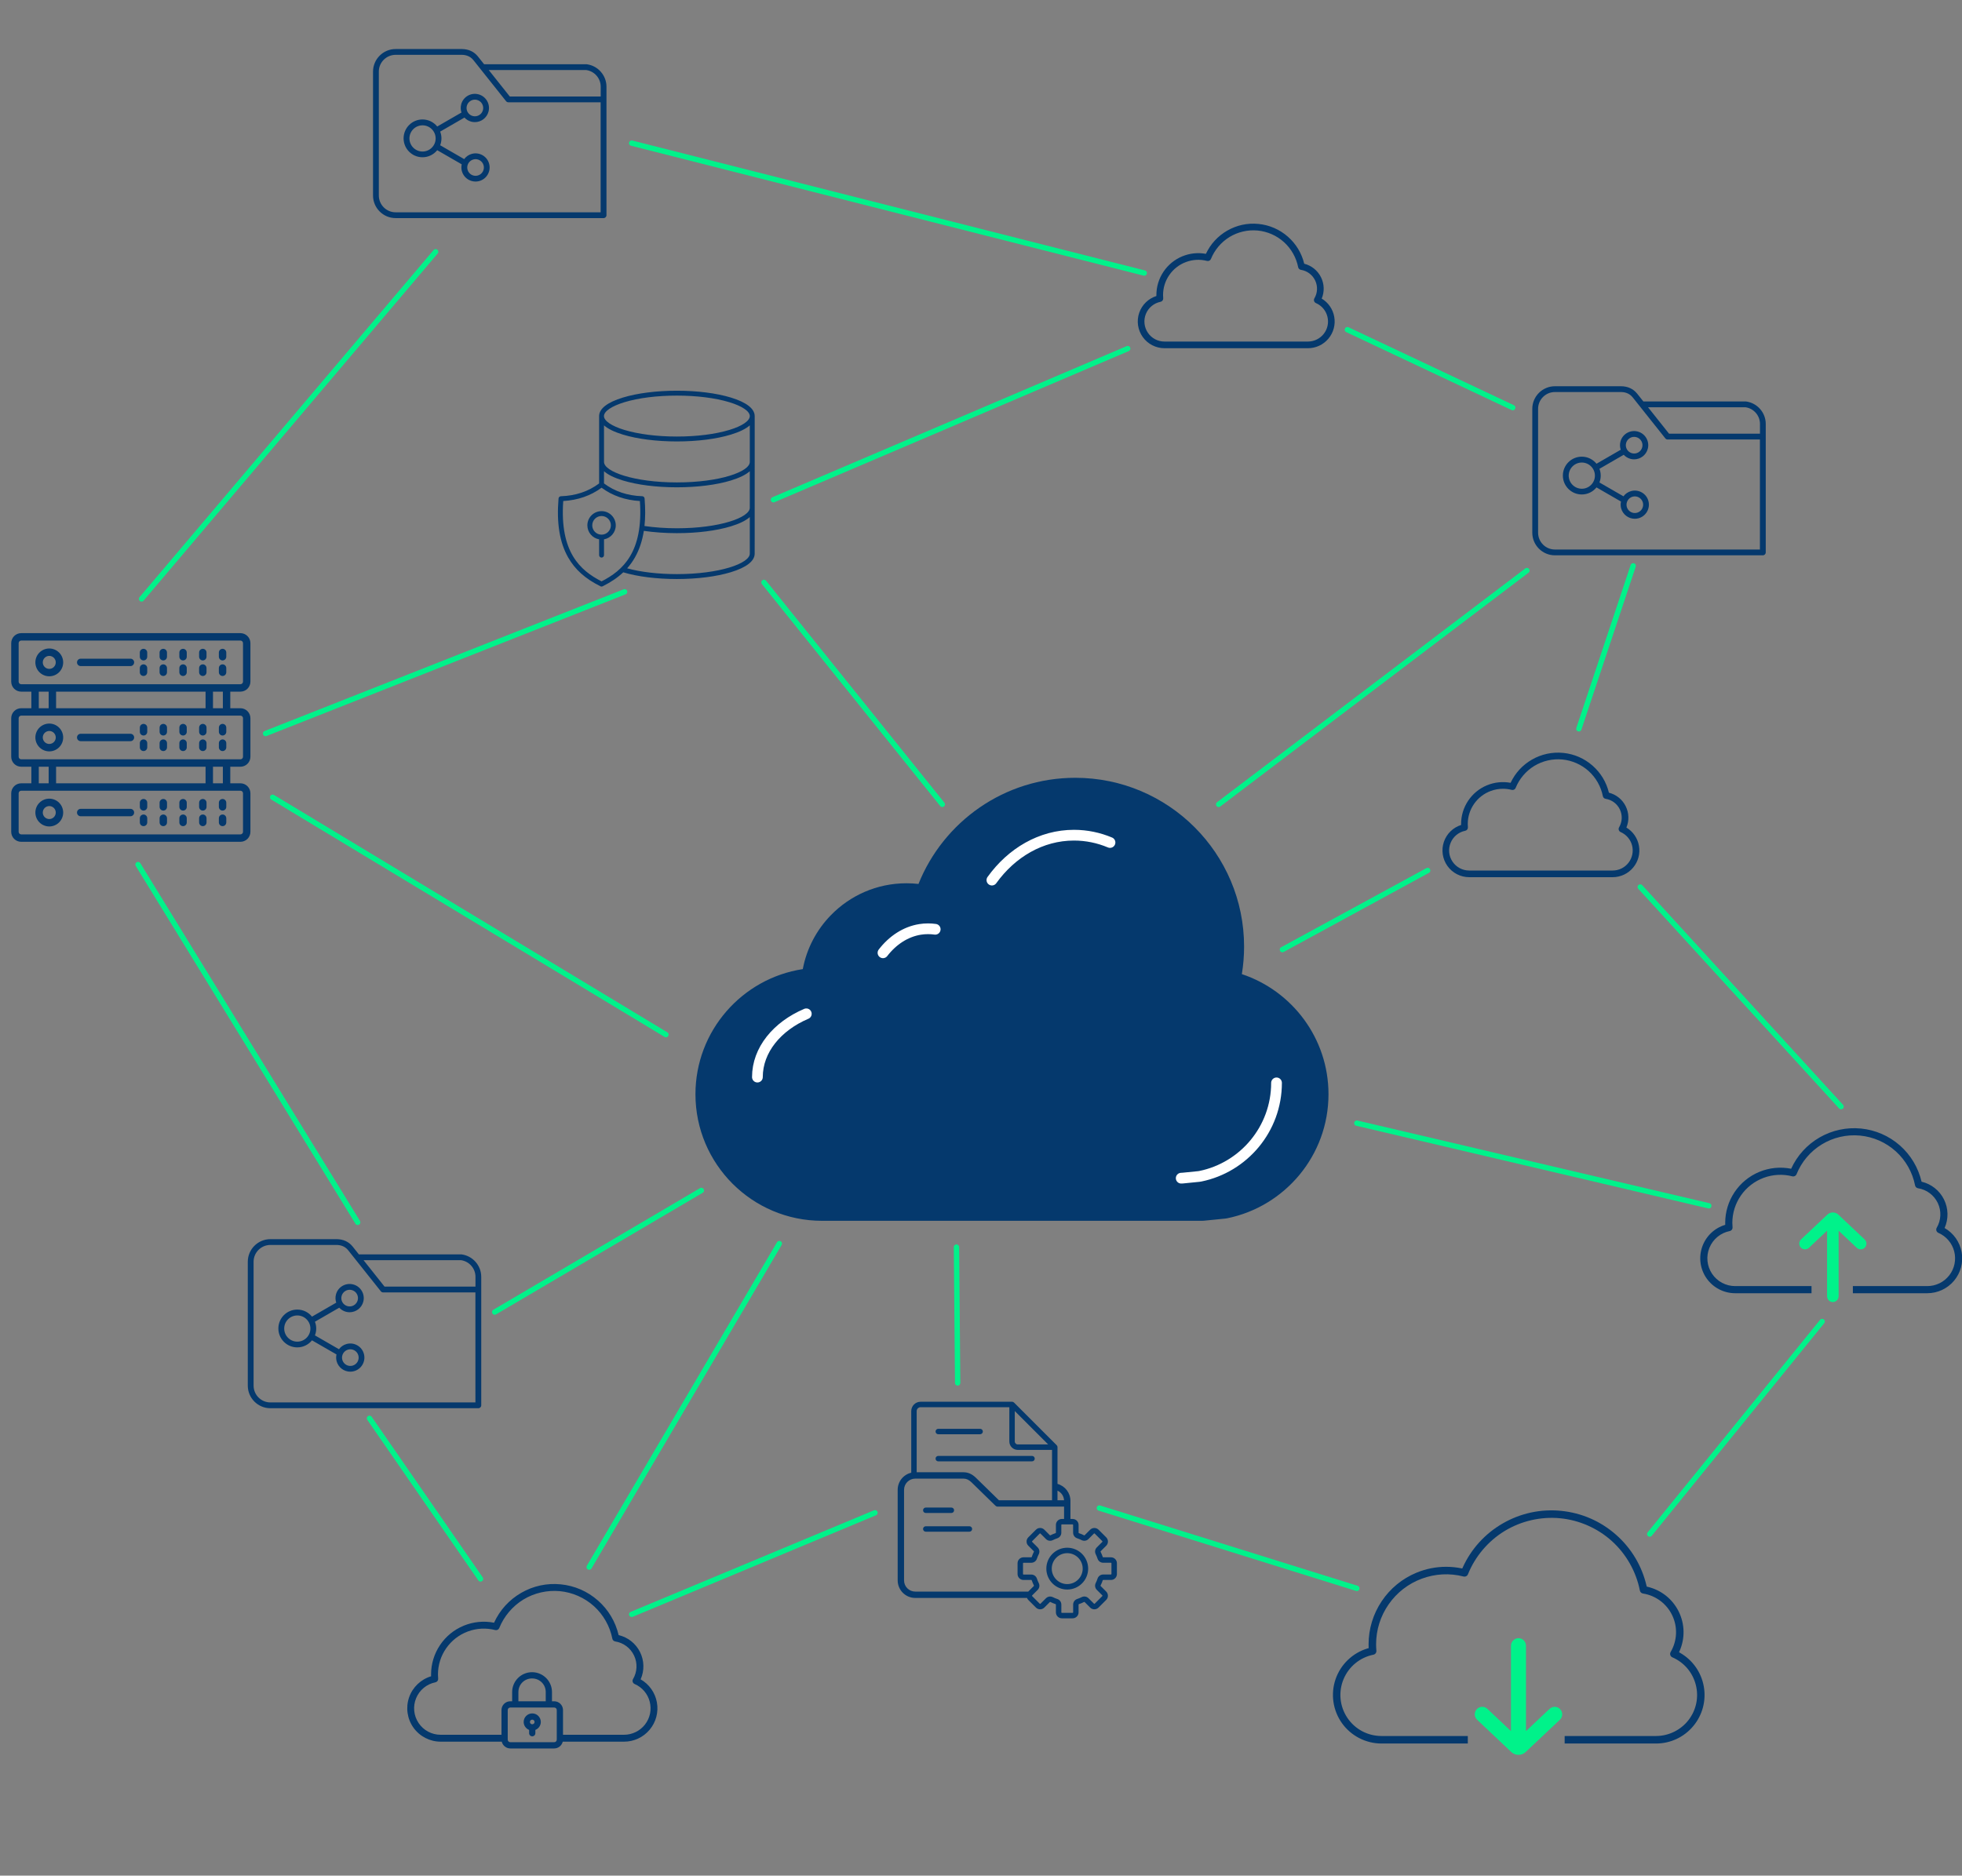 <?xml version="1.0" encoding="UTF-8"?>
<svg width="365.5px" height="349.5px" viewBox="0 0 365.5 349.5" version="1.1" xmlns="http://www.w3.org/2000/svg" xmlns:xlink="http://www.w3.org/1999/xlink">
    <rect x="0" y="0" width="365.5" height="349.5" fill="#808080" stroke="none"/>
    <title>cloud-problem</title>
    <g id="Page-1" stroke="none" stroke-width="1" fill="none" fill-rule="evenodd">
        <g id="Extra-Large-Copy" transform="translate(-613.279, -174.905)">
            <g id="Group-74" transform="translate(130.229, 174.938)">
                <path d="M726.707,63.61 L699.979,63.61 C698.73,63.61 697.569,62.99 696.873,61.95 C696.177,60.91 696.047,59.598 696.525,58.442 C697.003,57.286 698.021,56.449 699.248,56.203 C699.399,56.173 699.532,56.088 699.623,55.964 C699.714,55.842 699.757,55.691 699.743,55.539 C699.725,55.333 699.716,55.13 699.716,54.936 C699.717,53.591 700.123,52.297 700.891,51.194 C701.659,50.09 702.731,49.259 703.991,48.792 C705.249,48.324 706.605,48.252 707.907,48.586 C708.054,48.621 708.208,48.607 708.341,48.538 C708.476,48.471 708.581,48.357 708.638,48.216 C709.318,46.526 710.55,45.074 712.106,44.125 C713.663,43.176 715.522,42.753 717.333,42.922 C719.148,43.093 720.891,43.861 722.242,45.085 C723.593,46.307 724.531,47.964 724.882,49.753 C724.907,49.879 724.968,49.992 725.061,50.082 C725.153,50.17 725.272,50.229 725.396,50.248 C726.558,50.431 727.553,51.175 728.056,52.24 C728.559,53.303 728.504,54.544 727.908,55.558 C727.818,55.712 727.798,55.895 727.852,56.065 C727.907,56.233 728.032,56.371 728.193,56.441 C729.261,56.905 730.039,57.818 730.328,58.946 C730.617,60.074 730.372,61.248 729.658,62.167 C728.954,63.071 727.852,63.61 726.707,63.61 Z M729.27,55.605 C729.805,54.32 729.758,52.876 729.137,51.626 C728.511,50.365 727.375,49.452 726.013,49.108 C725.539,47.144 724.487,45.402 722.966,44.068 C721.428,42.717 719.536,41.896 717.497,41.693 C715.461,41.487 713.443,41.923 711.667,42.945 C709.92,43.952 708.549,45.446 707.698,47.268 C706.213,46.996 704.689,47.153 703.289,47.733 C701.86,48.326 700.65,49.319 699.79,50.605 C698.93,51.891 698.474,53.389 698.473,54.936 C698.473,54.998 698.473,55.059 698.475,55.122 C696.979,55.598 695.787,56.76 695.275,58.248 C694.752,59.766 694.997,61.454 695.929,62.762 C696.861,64.07 698.377,64.851 699.983,64.852 L726.704,64.852 C728.182,64.852 729.574,64.203 730.522,63.069 C731.472,61.935 731.867,60.45 731.605,58.993 C731.35,57.574 730.502,56.345 729.27,55.605 L729.27,55.605 Z" id="Fill-3" fill="#05396D"></path>
                <path d="M756.478,153.501 C756.479,152.157 756.886,150.863 757.653,149.76 C758.421,148.656 759.493,147.825 760.753,147.356 C761.492,147.082 762.263,146.944 763.036,146.944 C763.583,146.944 764.131,147.013 764.67,147.151 C764.816,147.189 764.97,147.171 765.104,147.104 C765.239,147.035 765.344,146.921 765.4,146.781 C766.081,145.091 767.312,143.638 768.869,142.689 C770.425,141.741 772.277,141.316 774.096,141.486 C775.91,141.659 777.653,142.427 779.004,143.649 C780.355,144.872 781.293,146.529 781.645,148.317 C781.669,148.444 781.731,148.559 781.823,148.647 C781.915,148.735 782.031,148.793 782.158,148.813 C783.321,148.996 784.315,149.74 784.819,150.805 C785.322,151.868 785.266,153.109 784.67,154.124 C784.581,154.276 784.56,154.461 784.615,154.63 C784.669,154.798 784.793,154.935 784.956,155.007 C786.008,155.463 786.806,156.398 787.091,157.511 C787.375,158.622 787.124,159.827 786.42,160.731 C785.706,161.649 784.63,162.176 783.466,162.176 L756.745,162.176 C755.493,162.176 754.331,161.555 753.635,160.515 C752.939,159.475 752.81,158.164 753.288,157.008 C753.765,155.851 754.783,155.014 756.01,154.768 C756.161,154.737 756.293,154.653 756.386,154.53 C756.477,154.406 756.52,154.255 756.506,154.104 C756.487,153.898 756.478,153.695 756.478,153.501 M788.368,157.559 C788.113,156.141 787.265,154.911 786.032,154.17 C786.568,152.885 786.521,151.441 785.899,150.19 C785.273,148.93 784.137,148.016 782.775,147.674 C782.301,145.71 781.249,143.969 779.728,142.634 C778.189,141.282 776.298,140.461 774.259,140.258 C772.223,140.059 770.205,140.489 768.429,141.511 C766.683,142.517 765.312,144.01 764.46,145.833 C762.975,145.561 761.451,145.718 760.052,146.298 C758.622,146.891 757.412,147.884 756.552,149.17 C755.692,150.457 755.237,151.955 755.236,153.501 C755.236,153.563 755.236,153.625 755.237,153.688 C753.741,154.163 752.549,155.325 752.037,156.814 C751.515,158.332 751.759,160.019 752.691,161.327 C753.624,162.635 755.139,163.416 756.745,163.418 L783.466,163.418 C784.944,163.418 786.335,162.768 787.284,161.634 C788.234,160.5 788.629,159.015 788.368,157.559" id="Fill-4" fill="#05396D"></path>
                <path d="M684.745,292.257 C684.745,290.667 683.452,289.375 681.863,289.375 C680.273,289.375 678.98,290.667 678.98,292.257 C678.98,293.847 680.273,295.139 681.863,295.139 C683.452,295.138 684.745,293.845 684.745,292.257 L684.745,292.257 Z M685.762,292.257 C685.762,294.406 684.015,296.153 681.866,296.153 C679.717,296.153 677.971,294.406 677.971,292.257 C677.971,290.108 679.717,288.362 681.866,288.362 C684.01,288.362 685.762,290.108 685.762,292.257 L685.762,292.257 Z M690.102,291.252 C690.102,291.205 690.063,291.16 690.01,291.16 L688.56,291.16 C688.08,291.16 687.662,290.855 687.513,290.401 C687.421,290.118 687.303,289.842 687.172,289.576 C686.954,289.148 687.037,288.633 687.377,288.297 L688.404,287.27 C688.426,287.248 688.429,287.222 688.429,287.205 C688.429,287.188 688.424,287.161 688.404,287.14 L686.979,285.716 C686.957,285.694 686.932,285.691 686.915,285.691 C686.898,285.691 686.87,285.696 686.85,285.716 L685.823,286.743 C685.482,287.084 684.972,287.162 684.544,286.948 C684.278,286.813 684.003,286.699 683.718,286.606 C683.265,286.458 682.959,286.035 682.959,285.559 L682.959,284.109 C682.959,284.062 682.92,284.017 682.867,284.017 L680.855,284.017 C680.807,284.017 680.763,284.057 680.763,284.109 L680.763,285.559 C680.763,286.04 680.457,286.458 680.004,286.606 C679.724,286.699 679.444,286.816 679.178,286.948 C678.75,287.166 678.235,287.082 677.899,286.743 L676.872,285.716 C676.85,285.694 676.824,285.691 676.807,285.691 C676.79,285.691 676.763,285.696 676.743,285.716 L675.327,287.144 C675.305,287.166 675.301,287.191 675.301,287.208 C675.301,287.226 675.306,287.253 675.327,287.273 L676.354,288.3 C676.695,288.641 676.773,289.151 676.558,289.579 C676.424,289.845 676.309,290.12 676.217,290.405 C676.069,290.858 675.646,291.164 675.17,291.164 L673.72,291.164 C673.673,291.164 673.628,291.203 673.628,291.256 L673.628,293.268 C673.628,293.316 673.667,293.361 673.72,293.361 L675.17,293.361 C675.651,293.361 676.069,293.666 676.217,294.119 C676.309,294.403 676.427,294.679 676.558,294.945 C676.777,295.373 676.693,295.888 676.354,296.224 L675.327,297.251 C675.293,297.285 675.293,297.343 675.327,297.377 L676.751,298.801 C676.785,298.835 676.843,298.835 676.877,298.801 L677.904,297.775 C678.117,297.561 678.397,297.452 678.685,297.452 C678.856,297.452 679.026,297.491 679.183,297.57 C679.449,297.705 679.724,297.819 680.009,297.911 C680.463,298.059 680.768,298.482 680.768,298.958 L680.768,300.408 C680.768,300.456 680.807,300.5 680.86,300.5 L682.872,300.5 C682.92,300.5 682.965,300.461 682.965,300.408 L682.965,298.958 C682.965,298.477 683.27,298.059 683.724,297.911 C684.007,297.819 684.283,297.701 684.549,297.57 C684.977,297.352 685.492,297.435 685.828,297.775 L686.853,298.793 C686.887,298.827 686.945,298.827 686.979,298.793 L688.404,297.369 C688.438,297.335 688.438,297.276 688.404,297.242 L687.377,296.216 C687.036,295.874 686.957,295.365 687.172,294.936 C687.307,294.67 687.421,294.396 687.513,294.111 C687.662,293.657 688.085,293.352 688.561,293.352 L690.01,293.352 C690.058,293.352 690.102,293.313 690.102,293.26 L690.102,291.252 Z M653.553,296.535 L674.603,296.535 L675.638,295.5 C675.669,295.469 675.673,295.435 675.655,295.396 C675.499,295.085 675.362,294.758 675.253,294.43 C675.239,294.391 675.209,294.369 675.166,294.369 L673.716,294.369 C673.106,294.369 672.611,293.871 672.611,293.264 L672.611,291.251 C672.611,290.64 673.109,290.146 673.716,290.146 L675.166,290.146 C675.21,290.146 675.241,290.124 675.253,290.084 C675.362,289.752 675.497,289.43 675.655,289.119 C675.678,289.08 675.669,289.044 675.638,289.015 L674.612,287.988 C674.402,287.779 674.289,287.504 674.289,287.207 C674.289,286.91 674.404,286.636 674.612,286.426 L676.036,285.002 C676.246,284.792 676.52,284.679 676.817,284.679 C677.114,284.679 677.388,284.794 677.598,285.002 L678.625,286.029 C678.656,286.059 678.69,286.063 678.729,286.046 C679.039,285.889 679.367,285.752 679.694,285.643 C679.734,285.629 679.756,285.599 679.756,285.556 L679.756,284.106 C679.756,283.496 680.254,283.001 680.861,283.001 L681.275,283.001 L681.275,280.7 L668.905,280.704 C668.751,280.704 668.603,280.642 668.49,280.533 L664.041,276.184 C663.551,275.708 663.076,275.485 662.552,275.485 L653.557,275.485 C652.404,275.485 651.466,276.423 651.466,277.576 L651.466,294.447 C651.462,295.597 652.4,296.535 653.553,296.535 Z M653.819,262.903 L653.819,274.3 L662.546,274.3 C663.394,274.3 664.15,274.641 664.864,275.338 L669.144,279.52 L679.033,279.52 L679.033,270.133 L672.651,270.133 C671.786,270.133 671.078,269.43 671.078,268.56 L671.08,262.178 L654.549,262.178 C654.147,262.178 653.819,262.501 653.819,262.903 Z M672.093,268.56 C672.093,268.865 672.342,269.114 672.647,269.114 L678.314,269.114 L672.092,262.894 L672.093,268.56 Z M680.048,277.726 L680.048,279.52 L681.271,279.52 C681.231,278.73 680.742,278.045 680.048,277.726 L680.048,277.726 Z M691.12,291.252 L691.12,293.265 C691.12,293.876 690.622,294.37 690.015,294.37 L688.565,294.37 C688.521,294.37 688.49,294.392 688.478,294.432 C688.369,294.764 688.234,295.087 688.076,295.397 C688.059,295.436 688.062,295.472 688.093,295.501 L689.12,296.528 C689.329,296.738 689.442,297.012 689.442,297.309 C689.442,297.606 689.328,297.88 689.12,298.09 L687.695,299.514 C687.264,299.946 686.565,299.946 686.133,299.514 L685.108,298.488 C685.077,298.457 685.043,298.453 685.004,298.471 C684.693,298.627 684.366,298.764 684.039,298.873 C683.999,298.887 683.977,298.917 683.977,298.96 L683.977,300.41 C683.977,301.02 683.479,301.515 682.872,301.515 L680.859,301.515 C680.249,301.515 679.754,301.017 679.754,300.41 L679.754,298.96 C679.754,298.916 679.732,298.885 679.693,298.873 C679.36,298.764 679.038,298.629 678.727,298.471 C678.688,298.453 678.652,298.457 678.623,298.488 L677.597,299.514 C677.165,299.946 676.466,299.946 676.034,299.514 L674.61,298.09 C674.501,297.981 674.422,297.858 674.366,297.718 L653.553,297.718 C651.745,297.718 650.278,296.252 650.278,294.444 L650.278,277.572 C650.278,276.022 651.356,274.725 652.806,274.384 L652.806,262.902 C652.806,261.942 653.587,261.161 654.547,261.161 L671.589,261.161 C671.721,261.161 671.852,261.214 671.947,261.309 L679.902,269.264 C679.998,269.36 680.051,269.491 680.051,269.622 L680.051,276.469 C681.453,276.853 682.461,278.14 682.461,279.626 L682.461,283.005 L682.875,283.005 C683.486,283.005 683.98,283.503 683.98,284.11 L683.98,285.56 C683.98,285.604 684.003,285.635 684.042,285.647 C684.374,285.756 684.697,285.89 685.007,286.049 C685.046,286.066 685.082,286.063 685.111,286.032 L686.138,285.005 C686.348,284.795 686.622,284.683 686.919,284.683 C687.216,284.683 687.49,284.797 687.7,285.005 L689.124,286.429 C689.334,286.639 689.447,286.914 689.447,287.211 C689.447,287.507 689.333,287.782 689.124,287.992 L688.098,289.019 C688.067,289.049 688.064,289.083 688.081,289.123 C688.238,289.433 688.374,289.76 688.483,290.088 C688.497,290.127 688.527,290.149 688.57,290.149 L690.02,290.149 C690.622,290.148 691.12,290.64 691.12,291.253 L691.12,291.252 Z M663.643,284.362 L655.513,284.362 C655.233,284.362 655.006,284.589 655.006,284.869 C655.006,285.148 655.233,285.375 655.513,285.375 L663.643,285.375 C663.923,285.375 664.15,285.148 664.15,284.869 C664.15,284.589 663.923,284.362 663.643,284.362 L663.643,284.362 Z M655.513,281.891 L660.281,281.891 C660.561,281.891 660.788,281.664 660.788,281.384 C660.788,281.104 660.561,280.878 660.281,280.878 L655.513,280.878 C655.233,280.878 655.006,281.104 655.006,281.384 C655.003,281.664 655.23,281.891 655.513,281.891 L655.513,281.891 Z M657.841,272.268 L675.306,272.268 C675.586,272.268 675.813,272.041 675.813,271.761 C675.813,271.481 675.586,271.255 675.306,271.255 L657.841,271.255 C657.561,271.255 657.334,271.481 657.334,271.761 C657.334,272.041 657.561,272.268 657.841,272.268 L657.841,272.268 Z M657.334,266.71 C657.334,266.43 657.561,266.203 657.841,266.203 L665.639,266.203 C665.918,266.203 666.145,266.43 666.145,266.71 C666.145,266.989 665.918,267.216 665.639,267.216 L657.841,267.216 C657.561,267.221 657.334,266.993 657.334,266.71 L657.334,266.71 Z" id="Fill-6" fill="#05396D"></path>
                <path d="M595.115,99.592 C594.156,99.592 593.379,98.814 593.379,97.856 C593.379,96.897 594.156,96.119 595.115,96.119 C596.074,96.119 596.851,96.897 596.851,97.856 C596.847,98.814 596.069,99.592 595.115,99.592 L595.115,99.592 Z M595.115,95.209 C593.655,95.209 592.469,96.395 592.469,97.856 C592.469,99.16 593.415,100.247 594.659,100.463 L594.659,103.409 C594.659,103.66 594.863,103.864 595.115,103.864 C595.367,103.864 595.571,103.66 595.571,103.409 L595.571,100.463 C596.816,100.247 597.761,99.16 597.761,97.856 C597.761,96.4 596.571,95.209 595.115,95.209 Z M609.149,98.402 C607.057,98.402 604.979,98.256 603.11,97.981 C603.279,96.426 603.283,94.722 603.13,92.849 C603.11,92.617 602.921,92.436 602.69,92.428 C599.948,92.338 597.554,91.537 595.57,90.045 L595.57,87.774 C596.313,88.431 597.494,89.011 599.092,89.499 C601.786,90.319 605.356,90.77 609.149,90.77 C612.943,90.77 616.512,90.319 619.206,89.499 C620.804,89.012 621.985,88.431 622.728,87.774 L622.728,94.584 C622.729,96.392 617.152,98.402 609.149,98.402 Z M609.149,106.943 C605.673,106.943 602.418,106.563 599.881,105.863 C600.443,105.234 600.93,104.551 601.346,103.814 C602.151,102.389 602.697,100.755 602.992,98.885 C604.9,99.164 607.022,99.313 609.15,99.313 C612.943,99.313 616.513,98.862 619.206,98.041 C620.805,97.555 621.986,96.974 622.728,96.317 L622.728,103.126 C622.73,104.933 617.152,106.943 609.149,106.943 Z M595.115,108.294 C591.161,106.28 587.3,102.867 587.976,93.324 C590.697,93.168 593.096,92.335 595.115,90.847 C597.134,92.335 599.528,93.168 602.254,93.324 C602.926,102.867 599.065,106.28 595.115,108.294 L595.115,108.294 Z M599.364,74.915 C601.979,74.117 605.455,73.682 609.151,73.682 C612.845,73.682 616.321,74.122 618.931,74.915 C621.307,75.637 622.729,76.604 622.729,77.495 C622.729,78.386 621.312,79.353 618.931,80.075 C616.316,80.873 612.84,81.309 609.145,81.309 C605.449,81.309 601.973,80.868 599.358,80.075 C596.982,79.353 595.564,78.386 595.56,77.495 C595.57,76.604 596.988,75.642 599.364,74.915 L599.364,74.915 Z M622.73,86.044 C622.73,87.851 617.154,89.857 609.151,89.857 C601.148,89.857 595.572,87.846 595.572,86.044 L595.57,79.227 C596.313,79.884 597.499,80.463 599.1,80.951 C601.798,81.772 605.368,82.223 609.149,82.223 C612.931,82.223 616.5,81.772 619.198,80.951 C620.8,80.465 621.987,79.879 622.728,79.227 L622.73,86.044 Z M623.641,86.044 L623.641,77.498 C623.641,76.124 622.105,74.926 619.2,74.042 C616.5,73.223 612.93,72.77 609.149,72.77 C605.368,72.77 601.798,73.221 599.1,74.042 C596.194,74.926 594.659,76.119 594.659,77.498 L594.659,90.049 C592.675,91.542 590.281,92.342 587.539,92.433 C587.308,92.441 587.119,92.622 587.099,92.853 C586.717,97.437 587.298,101.025 588.877,103.814 C590.165,106.092 592.081,107.808 594.906,109.213 C594.968,109.244 595.039,109.261 595.11,109.261 C595.18,109.261 595.248,109.245 595.314,109.213 C596.849,108.451 598.113,107.595 599.158,106.61 C601.844,107.418 605.374,107.859 609.148,107.859 C612.942,107.859 616.512,107.408 619.205,106.587 C622.107,105.704 623.638,104.51 623.638,103.131 L623.641,86.044 Z" id="Fill-8" fill="#05396D"></path>
                <path d="M788.945,94.787 C788.739,95.146 788.404,95.402 788.004,95.51 C787.18,95.733 786.326,95.24 786.104,94.414 C785.885,93.589 786.373,92.736 787.2,92.514 C788.024,92.29 788.878,92.783 789.1,93.609 C789.205,94.013 789.149,94.428 788.945,94.787 Z M777.725,91.036 C776.378,91.036 775.284,89.94 775.284,88.595 C775.284,87.248 776.38,86.155 777.725,86.155 C779.071,86.155 780.165,87.25 780.165,88.595 C780.167,89.94 779.071,91.036 777.725,91.036 L777.725,91.036 Z M785.977,82.523 C786.084,82.123 786.341,81.788 786.699,81.582 C786.938,81.442 787.202,81.373 787.473,81.373 C787.607,81.373 787.742,81.391 787.879,81.424 C788.703,81.642 789.196,82.496 788.974,83.324 C788.756,84.149 787.902,84.642 787.074,84.42 C786.248,84.201 785.753,83.348 785.977,82.523 Z M786.918,91.469 C786.321,91.627 785.822,91.986 785.483,92.448 L781.01,89.867 C781.163,89.47 781.248,89.043 781.248,88.595 C781.248,88.147 781.164,87.719 781.01,87.323 L785.534,84.709 C785.86,85.064 786.29,85.333 786.788,85.468 C787.016,85.528 787.245,85.557 787.469,85.557 C788.634,85.557 789.7,84.778 790.013,83.604 C790.39,82.201 789.553,80.752 788.15,80.379 C787.469,80.197 786.761,80.29 786.151,80.64 C785.541,80.989 785.108,81.557 784.926,82.238 C784.786,82.764 784.815,83.295 784.977,83.77 L780.462,86.375 C779.814,85.574 778.825,85.06 777.717,85.06 C775.773,85.06 774.195,86.64 774.195,88.582 C774.195,90.526 775.775,92.104 777.717,92.104 C778.825,92.104 779.814,91.591 780.462,90.79 L785.023,93.422 C784.933,93.822 784.933,94.252 785.046,94.679 C785.363,95.853 786.43,96.632 787.591,96.632 C787.815,96.632 788.042,96.605 788.271,96.543 C788.952,96.361 789.52,95.924 789.869,95.318 C790.219,94.709 790.317,94.001 790.13,93.32 C789.769,91.931 788.321,91.092 786.917,91.469 L786.918,91.469 Z M810.913,80.781 L793.977,80.781 L790.064,75.856 L808.235,75.856 C809.764,76.08 810.915,77.403 810.915,78.954 L810.913,80.781 Z M810.909,102.361 L772.712,102.361 C770.988,102.361 769.582,100.958 769.582,99.231 L769.58,76.149 C769.58,74.425 770.983,73.018 772.71,73.018 L785.015,73.018 C785.654,73.018 786.548,73.191 787.196,74.001 L793.286,81.656 C793.388,81.787 793.546,81.862 793.71,81.862 L810.902,81.862 L810.904,102.361 L810.909,102.361 Z M808.341,74.778 C808.317,74.773 808.294,74.773 808.266,74.773 L789.196,74.775 L788.046,73.33 C787.319,72.416 786.275,71.937 785.017,71.937 L772.712,71.937 C770.391,71.937 768.5,73.828 768.5,76.149 L768.5,99.231 C768.5,101.551 770.391,103.442 772.712,103.442 L811.45,103.442 C811.748,103.442 811.99,103.2 811.99,102.902 L811.99,78.954 C811.99,76.857 810.42,75.062 808.341,74.779 L808.341,74.778 Z" id="Fill-10" fill="#05396D"></path>
                <path d="M572.985,31.952 C572.779,32.311 572.444,32.567 572.044,32.675 C571.22,32.898 570.366,32.405 570.144,31.579 C569.925,30.754 570.413,29.901 571.24,29.679 C572.064,29.455 572.918,29.948 573.14,30.774 C573.245,31.178 573.189,31.593 572.985,31.952 Z M561.765,28.201 C560.418,28.201 559.324,27.105 559.324,25.76 C559.324,24.413 560.42,23.32 561.765,23.32 C563.111,23.32 564.205,24.415 564.205,25.76 C564.207,27.105 563.111,28.201 561.765,28.201 L561.765,28.201 Z M570.017,19.688 C570.124,19.288 570.381,18.953 570.739,18.747 C570.978,18.607 571.242,18.538 571.513,18.538 C571.647,18.538 571.782,18.556 571.919,18.589 C572.743,18.807 573.236,19.661 573.014,20.489 C572.796,21.314 571.942,21.807 571.114,21.585 C570.288,21.366 569.793,20.513 570.017,19.688 Z M570.958,28.634 C570.361,28.792 569.862,29.151 569.523,29.613 L565.05,27.032 C565.203,26.635 565.288,26.208 565.288,25.76 C565.288,25.312 565.204,24.884 565.05,24.488 L569.574,21.874 C569.9,22.229 570.33,22.498 570.828,22.633 C571.056,22.693 571.285,22.722 571.509,22.722 C572.674,22.722 573.74,21.943 574.053,20.769 C574.43,19.366 573.593,17.917 572.19,17.544 C571.509,17.362 570.801,17.455 570.191,17.805 C569.581,18.154 569.148,18.722 568.966,19.403 C568.826,19.929 568.855,20.46 569.017,20.935 L564.502,23.54 C563.854,22.739 562.865,22.225 561.757,22.225 C559.813,22.225 558.235,23.805 558.235,25.747 C558.235,27.691 559.815,29.269 561.757,29.269 C562.865,29.269 563.854,28.756 564.502,27.955 L569.063,30.587 C568.974,30.987 568.974,31.417 569.086,31.844 C569.403,33.018 570.47,33.797 571.631,33.797 C571.855,33.797 572.082,33.77 572.311,33.708 C572.992,33.526 573.56,33.089 573.909,32.483 C574.259,31.874 574.357,31.166 574.17,30.485 C573.809,29.096 572.361,28.257 570.957,28.634 L570.958,28.634 Z M594.953,17.946 L578.017,17.946 L574.104,13.021 L592.276,13.021 C593.804,13.245 594.955,14.568 594.955,16.119 L594.953,17.946 Z M594.949,39.526 L556.752,39.526 C555.029,39.526 553.622,38.123 553.622,36.396 L553.62,13.314 C553.62,11.59 555.023,10.183 556.75,10.183 L569.056,10.183 C569.694,10.183 570.588,10.356 571.236,11.166 L577.326,18.821 C577.428,18.952 577.586,19.027 577.75,19.027 L594.942,19.027 L594.944,39.526 L594.949,39.526 Z M592.381,11.943 C592.357,11.938 592.334,11.938 592.306,11.938 L573.236,11.94 L572.086,10.495 C571.359,9.581 570.315,9.102 569.057,9.102 L556.752,9.102 C554.431,9.102 552.54,10.993 552.54,13.314 L552.54,36.396 C552.54,38.716 554.431,40.607 556.752,40.607 L595.49,40.607 C595.788,40.607 596.03,40.365 596.03,40.067 L596.03,16.119 C596.03,14.022 594.46,12.227 592.381,11.944 L592.381,11.943 Z" id="Fill-11" fill="#05396D"></path>
                <path d="M549.656,253.714 C549.45,254.073 549.115,254.329 548.715,254.437 C547.891,254.66 547.037,254.167 546.815,253.341 C546.596,252.516 547.084,251.663 547.911,251.441 C548.735,251.217 549.589,251.71 549.811,252.536 C549.916,252.94 549.86,253.355 549.656,253.714 Z M538.436,249.963 C537.089,249.963 535.995,248.867 535.995,247.522 C535.995,246.175 537.091,245.082 538.436,245.082 C539.782,245.082 540.876,246.177 540.876,247.522 C540.878,248.867 539.782,249.963 538.436,249.963 L538.436,249.963 Z M546.688,241.45 C546.795,241.05 547.052,240.715 547.41,240.509 C547.649,240.369 547.913,240.3 548.184,240.3 C548.318,240.3 548.453,240.318 548.59,240.351 C549.414,240.569 549.907,241.423 549.685,242.251 C549.467,243.076 548.613,243.569 547.785,243.347 C546.959,243.128 546.464,242.275 546.688,241.45 Z M547.629,250.396 C547.032,250.554 546.533,250.913 546.194,251.375 L541.721,248.794 C541.874,248.397 541.959,247.97 541.959,247.522 C541.959,247.074 541.875,246.646 541.721,246.25 L546.245,243.636 C546.571,243.991 547.001,244.26 547.499,244.395 C547.727,244.455 547.956,244.484 548.18,244.484 C549.345,244.484 550.411,243.705 550.724,242.531 C551.101,241.128 550.264,239.679 548.861,239.306 C548.18,239.124 547.472,239.217 546.862,239.567 C546.252,239.916 545.819,240.484 545.637,241.165 C545.497,241.691 545.526,242.222 545.688,242.697 L541.173,245.302 C540.525,244.501 539.536,243.987 538.428,243.987 C536.484,243.987 534.906,245.567 534.906,247.509 C534.906,249.453 536.486,251.031 538.428,251.031 C539.536,251.031 540.525,250.518 541.173,249.717 L545.734,252.349 C545.644,252.749 545.644,253.179 545.757,253.606 C546.074,254.78 547.141,255.559 548.302,255.559 C548.526,255.559 548.753,255.532 548.982,255.47 C549.663,255.288 550.231,254.851 550.58,254.245 C550.93,253.635 551.028,252.927 550.841,252.247 C550.48,250.858 549.032,250.019 547.628,250.396 L547.629,250.396 Z M571.624,239.708 L554.688,239.708 L550.775,234.783 L568.946,234.783 C570.475,235.007 571.626,236.33 571.626,237.881 L571.624,239.708 Z M571.62,261.288 L533.423,261.288 C531.699,261.288 530.293,259.885 530.293,258.158 L530.291,235.076 C530.291,233.352 531.694,231.945 533.421,231.945 L545.726,231.945 C546.365,231.945 547.259,232.118 547.907,232.928 L553.997,240.583 C554.099,240.714 554.257,240.789 554.421,240.789 L571.613,240.789 L571.615,261.288 L571.62,261.288 Z M569.052,233.705 C569.028,233.7 569.005,233.7 568.977,233.7 L549.907,233.702 L548.757,232.257 C548.03,231.343 546.986,230.864 545.728,230.864 L533.423,230.864 C531.102,230.864 529.211,232.755 529.211,235.076 L529.211,258.158 C529.211,260.478 531.102,262.369 533.423,262.369 L572.161,262.369 C572.459,262.369 572.701,262.127 572.701,261.829 L572.701,237.881 C572.701,235.784 571.131,233.989 569.052,233.706 L569.052,233.705 Z" id="Fill-14" fill="#05396D"></path>
                <path d="M523.823,153.217 L523.823,152.428 C523.823,152.181 523.955,151.953 524.168,151.83 C524.382,151.707 524.646,151.707 524.859,151.83 C525.073,151.953 525.205,152.181 525.205,152.428 L525.205,153.217 C525.205,153.464 525.073,153.692 524.859,153.815 C524.646,153.939 524.382,153.939 524.168,153.815 C523.955,153.692 523.823,153.464 523.823,153.217 Z M523.823,150.32 L523.823,149.532 C523.823,149.286 523.955,149.057 524.168,148.934 C524.382,148.811 524.646,148.811 524.859,148.934 C525.073,149.058 525.205,149.286 525.205,149.532 L525.205,150.32 C525.205,150.567 525.073,150.795 524.859,150.918 C524.646,151.042 524.382,151.042 524.168,150.918 C523.955,150.795 523.823,150.567 523.823,150.32 L523.823,150.32 Z M520.143,153.217 L520.143,152.428 C520.143,152.181 520.274,151.953 520.488,151.83 C520.702,151.707 520.965,151.707 521.179,151.83 C521.393,151.953 521.525,152.181 521.525,152.428 L521.525,153.217 C521.525,153.464 521.393,153.692 521.179,153.815 C520.965,153.939 520.702,153.939 520.488,153.815 C520.274,153.692 520.143,153.464 520.143,153.217 Z M520.143,150.32 L520.143,149.532 C520.143,149.286 520.274,149.057 520.488,148.934 C520.702,148.811 520.965,148.811 521.179,148.934 C521.393,149.058 521.525,149.286 521.525,149.532 L521.525,150.32 C521.525,150.567 521.393,150.795 521.179,150.918 C520.965,151.042 520.702,151.042 520.488,150.918 C520.274,150.795 520.143,150.567 520.143,150.32 Z M516.461,150.32 L516.461,149.532 C516.461,149.286 516.593,149.057 516.807,148.934 C517.02,148.811 517.284,148.811 517.498,148.934 C517.711,149.058 517.843,149.286 517.843,149.532 L517.843,150.32 C517.843,150.567 517.711,150.795 517.498,150.918 C517.284,151.042 517.02,151.042 516.807,150.918 C516.593,150.795 516.461,150.567 516.461,150.32 Z M516.461,153.217 L516.461,152.428 C516.461,152.181 516.593,151.953 516.807,151.83 C517.02,151.707 517.284,151.707 517.498,151.83 C517.711,151.953 517.843,152.181 517.843,152.428 L517.843,153.217 C517.843,153.464 517.711,153.692 517.498,153.815 C517.284,153.939 517.02,153.939 516.807,153.815 C516.593,153.692 516.461,153.464 516.461,153.217 Z M512.78,150.32 L512.78,149.532 C512.78,149.286 512.912,149.057 513.126,148.934 C513.339,148.811 513.603,148.811 513.816,148.934 C514.03,149.058 514.162,149.286 514.162,149.532 L514.162,150.32 C514.162,150.567 514.03,150.795 513.816,150.918 C513.603,151.042 513.339,151.042 513.126,150.918 C512.912,150.795 512.78,150.567 512.78,150.32 L512.78,150.32 Z M512.78,153.217 L512.78,152.428 C512.78,152.181 512.912,151.953 513.126,151.83 C513.339,151.707 513.603,151.707 513.816,151.83 C514.03,151.953 514.162,152.181 514.162,152.428 L514.162,153.217 C514.162,153.464 514.03,153.692 513.816,153.815 C513.603,153.939 513.339,153.939 513.126,153.815 C512.912,153.692 512.78,153.464 512.78,153.217 Z M509.099,153.217 L509.099,152.428 C509.099,152.181 509.231,151.953 509.444,151.83 C509.658,151.707 509.922,151.707 510.135,151.83 C510.349,151.953 510.481,152.181 510.481,152.428 L510.481,153.217 C510.481,153.464 510.349,153.692 510.135,153.815 C509.922,153.939 509.658,153.939 509.444,153.815 C509.231,153.692 509.099,153.464 509.099,153.217 Z M509.099,150.32 L509.099,149.532 C509.099,149.286 509.231,149.057 509.444,148.934 C509.658,148.811 509.922,148.811 510.135,148.934 C510.349,149.058 510.481,149.286 510.481,149.532 L510.481,150.32 C510.481,150.567 510.349,150.795 510.135,150.918 C509.922,151.042 509.658,151.042 509.444,150.918 C509.231,150.795 509.099,150.567 509.099,150.32 L509.099,150.32 Z M497.394,151.374 C497.394,151.191 497.466,151.015 497.596,150.886 C497.726,150.756 497.901,150.683 498.084,150.683 L507.352,150.683 C507.598,150.683 507.827,150.815 507.95,151.029 C508.073,151.243 508.073,151.506 507.95,151.72 C507.827,151.933 507.598,152.065 507.352,152.065 L498.084,152.065 C497.901,152.065 497.726,151.992 497.596,151.863 C497.466,151.733 497.394,151.558 497.394,151.374 L497.394,151.374 Z M492.229,150.165 C492.55,150.165 492.858,150.292 493.085,150.519 C493.312,150.746 493.439,151.053 493.439,151.374 C493.439,151.695 493.312,152.002 493.085,152.229 C492.858,152.456 492.551,152.584 492.23,152.584 C491.909,152.584 491.602,152.456 491.375,152.229 C491.148,152.003 491.021,151.695 491.021,151.374 C491.021,151.054 491.149,150.746 491.375,150.52 C491.602,150.293 491.909,150.166 492.229,150.165 L492.229,150.165 Z M492.229,153.965 C492.917,153.965 493.575,153.692 494.061,153.206 C494.547,152.72 494.82,152.061 494.82,151.374 C494.82,150.687 494.547,150.028 494.061,149.542 C493.575,149.057 492.917,148.784 492.229,148.784 C491.542,148.784 490.884,149.057 490.398,149.542 C489.912,150.028 489.639,150.687 489.639,151.374 C489.64,152.061 489.913,152.72 490.398,153.205 C490.884,153.691 491.543,153.964 492.229,153.965 Z M523.824,139.227 L523.824,138.438 C523.824,138.191 523.955,137.963 524.169,137.84 C524.383,137.716 524.646,137.716 524.86,137.84 C525.074,137.963 525.205,138.191 525.205,138.438 L525.205,139.227 C525.205,139.473 525.074,139.701 524.86,139.825 C524.646,139.948 524.383,139.948 524.169,139.825 C523.955,139.701 523.824,139.473 523.824,139.227 Z M523.824,136.33 L523.824,135.542 C523.824,135.295 523.955,135.067 524.169,134.944 C524.383,134.82 524.646,134.82 524.86,134.944 C525.074,135.067 525.205,135.295 525.205,135.542 L525.205,136.33 C525.205,136.577 525.074,136.805 524.86,136.928 C524.646,137.051 524.383,137.051 524.169,136.928 C523.955,136.805 523.824,136.577 523.824,136.33 Z M520.143,136.33 L520.143,135.542 C520.143,135.295 520.274,135.067 520.488,134.944 C520.702,134.82 520.965,134.82 521.179,134.944 C521.393,135.067 521.524,135.295 521.524,135.542 L521.524,136.33 C521.524,136.577 521.393,136.805 521.179,136.928 C520.965,137.051 520.702,137.051 520.488,136.928 C520.274,136.805 520.143,136.577 520.143,136.33 Z M520.143,139.227 L520.143,138.438 C520.143,138.191 520.274,137.963 520.488,137.84 C520.702,137.716 520.965,137.716 521.179,137.84 C521.393,137.963 521.524,138.191 521.524,138.438 L521.524,139.227 C521.524,139.473 521.393,139.701 521.179,139.825 C520.965,139.948 520.702,139.948 520.488,139.825 C520.274,139.701 520.143,139.473 520.143,139.227 Z M516.461,139.227 L516.461,138.438 C516.461,138.191 516.593,137.963 516.806,137.84 C517.02,137.716 517.284,137.716 517.497,137.84 C517.711,137.963 517.843,138.191 517.843,138.438 L517.843,139.227 C517.843,139.473 517.711,139.701 517.497,139.825 C517.284,139.948 517.02,139.948 516.806,139.825 C516.593,139.701 516.461,139.473 516.461,139.227 Z M516.461,136.33 L516.461,135.542 C516.461,135.295 516.593,135.067 516.806,134.944 C517.02,134.82 517.284,134.82 517.497,134.944 C517.711,135.067 517.843,135.295 517.843,135.542 L517.843,136.33 C517.843,136.577 517.711,136.805 517.497,136.928 C517.284,137.051 517.02,137.051 516.806,136.928 C516.593,136.805 516.461,136.577 516.461,136.33 Z M512.78,136.33 L512.78,135.542 C512.78,135.295 512.911,135.067 513.125,134.944 C513.339,134.82 513.602,134.82 513.816,134.944 C514.03,135.067 514.162,135.295 514.162,135.542 L514.162,136.33 C514.162,136.577 514.03,136.805 513.816,136.928 C513.602,137.051 513.339,137.051 513.125,136.928 C512.911,136.805 512.78,136.577 512.78,136.33 L512.78,136.33 Z M512.78,139.227 L512.78,138.438 C512.78,138.191 512.911,137.963 513.125,137.84 C513.339,137.716 513.602,137.716 513.816,137.84 C514.03,137.963 514.162,138.191 514.162,138.438 L514.162,139.227 C514.162,139.473 514.03,139.701 513.816,139.825 C513.602,139.948 513.339,139.948 513.125,139.825 C512.911,139.701 512.78,139.473 512.78,139.227 Z M509.099,139.227 L509.099,138.438 C509.099,138.191 509.23,137.963 509.444,137.84 C509.658,137.716 509.921,137.716 510.135,137.84 C510.349,137.963 510.48,138.191 510.48,138.438 L510.48,139.227 C510.48,139.473 510.349,139.701 510.135,139.825 C509.921,139.948 509.658,139.948 509.444,139.825 C509.23,139.701 509.099,139.473 509.099,139.227 Z M509.099,136.33 L509.099,135.542 C509.099,135.295 509.23,135.067 509.444,134.944 C509.658,134.82 509.921,134.82 510.135,134.944 C510.349,135.067 510.48,135.295 510.48,135.542 L510.48,136.33 C510.48,136.577 510.349,136.805 510.135,136.928 C509.921,137.051 509.658,137.051 509.444,136.928 C509.23,136.805 509.099,136.577 509.099,136.33 L509.099,136.33 Z M497.393,137.384 C497.393,137.201 497.466,137.025 497.596,136.895 C497.725,136.766 497.901,136.693 498.084,136.693 L507.351,136.693 C507.598,136.693 507.826,136.825 507.95,137.038 C508.073,137.252 508.073,137.515 507.95,137.729 C507.826,137.943 507.598,138.075 507.351,138.075 L498.084,138.075 C497.901,138.075 497.725,138.002 497.596,137.872 C497.466,137.743 497.393,137.567 497.393,137.384 L497.393,137.384 Z M492.229,136.174 C492.55,136.174 492.858,136.302 493.084,136.528 C493.311,136.755 493.439,137.063 493.439,137.384 C493.439,137.704 493.312,138.012 493.085,138.239 C492.858,138.466 492.551,138.593 492.23,138.593 C491.909,138.593 491.601,138.466 491.375,138.239 C491.148,138.012 491.02,137.705 491.02,137.384 C491.021,137.063 491.148,136.756 491.375,136.529 C491.601,136.303 491.909,136.175 492.229,136.174 L492.229,136.174 Z M492.229,139.974 C492.916,139.974 493.575,139.701 494.061,139.216 C494.547,138.73 494.82,138.071 494.82,137.384 C494.82,136.697 494.547,136.038 494.061,135.552 C493.575,135.066 492.916,134.793 492.229,134.793 C491.542,134.793 490.883,135.066 490.397,135.552 C489.912,136.038 489.639,136.697 489.639,137.384 C489.639,138.071 489.913,138.729 490.398,139.215 C490.884,139.701 491.542,139.974 492.229,139.974 L492.229,139.974 Z M525.204,124.447 L525.204,125.236 C525.204,125.483 525.073,125.711 524.859,125.834 C524.645,125.958 524.382,125.958 524.168,125.834 C523.954,125.711 523.822,125.483 523.822,125.236 L523.822,124.447 C523.822,124.2 523.954,123.972 524.168,123.849 C524.382,123.726 524.645,123.726 524.859,123.849 C525.073,123.972 525.204,124.2 525.204,124.447 L525.204,124.447 Z M525.204,121.551 L525.204,122.339 C525.204,122.586 525.073,122.814 524.859,122.937 C524.645,123.061 524.382,123.061 524.168,122.937 C523.954,122.814 523.822,122.586 523.822,122.339 L523.822,121.551 C523.822,121.305 523.954,121.076 524.168,120.953 C524.382,120.83 524.645,120.83 524.859,120.953 C525.073,121.076 525.204,121.305 525.204,121.551 Z M521.523,121.551 L521.523,122.339 C521.523,122.586 521.391,122.814 521.178,122.937 C520.964,123.061 520.701,123.061 520.487,122.937 C520.273,122.814 520.141,122.586 520.141,122.339 L520.141,121.551 C520.141,121.305 520.273,121.076 520.487,120.953 C520.701,120.83 520.964,120.83 521.178,120.953 C521.391,121.076 521.523,121.305 521.523,121.551 Z M521.523,124.447 L521.523,125.236 C521.523,125.483 521.391,125.711 521.178,125.834 C520.964,125.958 520.701,125.958 520.487,125.834 C520.273,125.711 520.141,125.483 520.141,125.236 L520.141,124.447 C520.141,124.2 520.273,123.972 520.487,123.849 C520.701,123.726 520.964,123.726 521.178,123.849 C521.391,123.972 521.523,124.2 521.523,124.447 L521.523,124.447 Z M517.842,121.551 L517.842,122.339 C517.842,122.586 517.71,122.814 517.496,122.937 C517.282,123.061 517.019,123.061 516.805,122.937 C516.591,122.814 516.46,122.586 516.46,122.339 L516.46,121.551 C516.46,121.305 516.591,121.076 516.805,120.953 C517.019,120.83 517.282,120.83 517.496,120.953 C517.71,121.076 517.842,121.305 517.842,121.551 Z M517.842,124.447 L517.842,125.236 C517.842,125.483 517.71,125.711 517.496,125.834 C517.282,125.958 517.019,125.958 516.805,125.834 C516.591,125.711 516.46,125.483 516.46,125.236 L516.46,124.447 C516.46,124.2 516.591,123.972 516.805,123.849 C517.019,123.726 517.282,123.726 517.496,123.849 C517.71,123.972 517.842,124.2 517.842,124.447 L517.842,124.447 Z M514.157,121.551 L514.157,122.339 C514.157,122.586 514.025,122.814 513.811,122.937 C513.598,123.061 513.334,123.061 513.121,122.937 C512.907,122.814 512.775,122.586 512.775,122.339 L512.775,121.551 C512.775,121.305 512.907,121.076 513.121,120.953 C513.334,120.83 513.598,120.83 513.811,120.953 C514.025,121.076 514.157,121.305 514.157,121.551 Z M514.157,124.446 L514.157,125.235 C514.157,125.482 514.025,125.71 513.811,125.833 C513.598,125.957 513.334,125.957 513.121,125.833 C512.907,125.71 512.775,125.482 512.775,125.235 L512.775,124.447 C512.775,124.2 512.907,123.972 513.121,123.849 C513.334,123.726 513.598,123.725 513.811,123.849 C514.025,123.972 514.157,124.2 514.157,124.447 L514.157,124.446 Z M510.476,124.446 L510.476,125.235 C510.476,125.482 510.344,125.71 510.13,125.833 C509.917,125.957 509.653,125.957 509.439,125.833 C509.226,125.71 509.094,125.482 509.094,125.235 L509.094,124.447 C509.094,124.2 509.226,123.972 509.439,123.849 C509.653,123.725 509.917,123.725 510.13,123.849 C510.344,123.972 510.476,124.2 510.476,124.447 L510.476,124.446 Z M510.476,121.551 L510.476,122.339 C510.476,122.586 510.344,122.814 510.13,122.937 C509.917,123.061 509.653,123.061 509.439,122.937 C509.226,122.814 509.094,122.586 509.094,122.339 L509.094,121.551 C509.094,121.305 509.226,121.076 509.439,120.953 C509.653,120.83 509.917,120.83 510.13,120.953 C510.344,121.076 510.476,121.305 510.476,121.551 Z M508.038,123.393 L508.039,123.393 C508.038,123.576 507.966,123.752 507.836,123.882 C507.706,124.011 507.531,124.084 507.348,124.084 L498.084,124.084 C497.837,124.084 497.609,123.952 497.486,123.739 C497.362,123.525 497.362,123.262 497.486,123.048 C497.609,122.834 497.837,122.702 498.084,122.702 L507.351,122.702 C507.535,122.702 507.711,122.774 507.841,122.904 C507.971,123.033 508.044,123.21 508.044,123.393 L508.038,123.393 Z M492.227,124.602 C491.907,124.601 491.599,124.474 491.373,124.247 C491.146,124.02 491.019,123.712 491.02,123.391 C491.02,123.071 491.148,122.763 491.375,122.537 C491.602,122.31 491.909,122.183 492.23,122.183 C492.551,122.184 492.858,122.311 493.085,122.538 C493.311,122.765 493.439,123.072 493.438,123.393 C493.438,123.714 493.311,124.021 493.084,124.248 C492.857,124.474 492.55,124.602 492.229,124.602 L492.227,124.602 Z M492.227,120.802 C491.54,120.803 490.881,121.076 490.396,121.562 C489.91,122.048 489.638,122.707 489.638,123.395 C489.638,124.082 489.912,124.74 490.398,125.226 C490.884,125.712 491.543,125.984 492.23,125.984 C492.917,125.984 493.576,125.711 494.062,125.225 C494.547,124.739 494.82,124.08 494.82,123.393 C494.82,122.706 494.546,122.048 494.061,121.562 C493.575,121.076 492.916,120.803 492.229,120.802 L492.227,120.802 Z M524.568,131.933 L522.727,131.933 L522.727,128.844 L524.568,128.844 L524.568,131.933 Z M528.319,133.793 L528.319,140.974 C528.319,141.101 528.269,141.223 528.179,141.313 C528.089,141.403 527.967,141.453 527.84,141.453 L487.003,141.453 C486.738,141.453 486.524,141.239 486.524,140.974 L486.524,133.793 C486.524,133.529 486.738,133.314 487.003,133.314 L527.844,133.314 C528.108,133.315 528.322,133.529 528.322,133.793 L528.319,133.793 Z M524.568,145.924 L522.727,145.924 L522.727,142.834 L524.568,142.834 L524.568,145.924 Z M528.319,147.784 L528.319,154.965 C528.316,155.228 528.103,155.441 527.84,155.444 L487.003,155.444 C486.74,155.441 486.527,155.228 486.524,154.965 L486.524,147.784 C486.527,147.52 486.74,147.307 487.003,147.305 L527.844,147.305 C528.107,147.308 528.319,147.521 528.322,147.784 L528.319,147.784 Z M493.498,142.834 L521.346,142.834 L521.346,145.924 L493.498,145.924 L493.498,142.834 Z M490.274,142.834 L492.116,142.834 L492.116,145.924 L490.274,145.924 L490.274,142.834 Z M490.274,128.844 L492.116,128.844 L492.116,131.933 L490.274,131.933 L490.274,128.844 Z M493.498,128.844 L521.346,128.844 L521.346,131.934 L493.498,131.934 L493.498,128.844 Z M486.524,126.984 L486.524,119.803 C486.527,119.54 486.739,119.327 487.003,119.324 L527.84,119.324 C528.103,119.327 528.316,119.54 528.319,119.803 L528.319,126.984 C528.316,127.247 528.103,127.46 527.84,127.463 L486.999,127.463 C486.736,127.46 486.524,127.247 486.521,126.984 L486.524,126.984 Z M527.84,128.844 C528.333,128.843 528.806,128.647 529.154,128.299 C529.503,127.95 529.699,127.477 529.7,126.984 L529.7,119.803 C529.699,119.31 529.503,118.837 529.154,118.488 C528.806,118.14 528.333,117.944 527.84,117.943 L486.999,117.943 C486.506,117.944 486.033,118.14 485.685,118.488 C485.336,118.837 485.14,119.31 485.139,119.803 L485.139,126.984 C485.14,127.477 485.336,127.95 485.685,128.299 C486.033,128.647 486.506,128.843 486.999,128.844 L488.89,128.844 L488.89,131.934 L486.999,131.934 C486.506,131.934 486.033,132.13 485.685,132.479 C485.336,132.828 485.14,133.3 485.139,133.793 L485.139,140.975 C485.14,141.468 485.336,141.94 485.685,142.289 C486.033,142.638 486.506,142.834 486.999,142.834 L488.89,142.834 L488.89,145.924 L486.999,145.924 C486.506,145.925 486.033,146.121 485.685,146.469 C485.336,146.818 485.14,147.291 485.139,147.784 L485.139,154.965 C485.14,155.458 485.336,155.931 485.685,156.28 C486.033,156.628 486.506,156.824 486.999,156.825 L527.84,156.825 C528.333,156.824 528.806,156.628 529.154,156.28 C529.503,155.931 529.699,155.458 529.7,154.965 L529.7,147.784 C529.699,147.291 529.503,146.818 529.154,146.469 C528.806,146.121 528.333,145.925 527.84,145.924 L525.949,145.924 L525.949,142.834 L527.84,142.834 C528.333,142.834 528.806,142.638 529.154,142.289 C529.503,141.94 529.699,141.468 529.7,140.975 L529.7,133.793 C529.699,133.3 529.503,132.828 529.154,132.479 C528.806,132.13 528.333,131.934 527.84,131.934 L525.949,131.934 L525.949,128.844 L527.84,128.844 Z" id="Fill-15" fill="#05396D"></path>
                <path d="M772.716,318.009 C772.346,317.998 771.988,318.134 771.718,318.388 L771.718,318.387 L767.324,322.536 L767.324,306.614 C767.325,306.237 767.174,305.875 766.904,305.611 C766.634,305.348 766.268,305.205 765.891,305.216 C765.522,305.232 765.173,305.391 764.919,305.66 C764.665,305.928 764.524,306.284 764.528,306.654 L764.528,322.535 L760.139,318.388 C759.869,318.132 759.508,317.994 759.137,318.004 C758.767,318.017 758.417,318.175 758.163,318.444 C757.909,318.714 757.771,319.072 757.779,319.442 C757.792,319.809 757.948,320.156 758.214,320.41 L764.585,326.426 C764.948,326.768 765.427,326.958 765.926,326.959 L765.926,326.958 C766.424,326.958 766.904,326.768 767.266,326.426 L773.637,320.421 C773.908,320.166 774.065,319.813 774.073,319.442 C774.082,319.072 773.945,318.714 773.69,318.445 C773.436,318.177 773.086,318.02 772.716,318.009" id="Fill-39" fill="#00F28A"></path>
                <path d="M800.448,314.206 C799.974,311.562 798.365,309.282 796.032,307.949 L795.836,307.838 L795.928,307.631 C796.982,305.257 796.923,302.561 795.767,300.235 C794.612,297.909 792.498,296.234 789.969,295.641 L789.817,295.605 L789.782,295.454 C788.916,291.735 786.941,288.438 784.071,285.919 C781.202,283.4 777.677,281.869 773.877,281.492 C770.077,281.113 766.321,281.921 763.01,283.827 C759.701,285.732 757.116,288.576 755.535,292.052 L755.453,292.232 L755.259,292.193 C754.324,292.008 753.38,291.916 752.44,291.916 C750.555,291.916 748.684,292.286 746.919,293.018 C744.272,294.115 742.031,295.953 740.44,298.334 C738.847,300.717 738.005,303.489 738.003,306.352 C738.003,306.522 738.003,306.696 738.012,306.869 L738.023,307.066 L737.834,307.122 C735.038,307.953 732.802,310.095 731.853,312.852 C730.905,315.609 731.349,318.674 733.041,321.049 C734.735,323.424 737.486,324.843 740.402,324.845 L756.487,324.845 L756.487,323.445 L740.399,323.445 C737.841,323.445 735.466,322.177 734.043,320.05 C732.62,317.924 732.354,315.242 733.331,312.877 C734.308,310.513 736.389,308.801 738.898,308.298 C739.068,308.264 739.218,308.169 739.321,308.031 C739.424,307.892 739.472,307.722 739.456,307.549 C739.42,307.142 739.402,306.739 739.402,306.353 C739.404,303.68 740.213,301.106 741.74,298.912 C743.266,296.717 745.398,295.065 747.904,294.134 C750.41,293.203 753.103,293.061 755.692,293.725 C755.856,293.766 756.029,293.749 756.182,293.671 C756.333,293.595 756.451,293.466 756.514,293.309 C757.856,289.977 760.284,287.112 763.353,285.242 C766.423,283.374 770.085,282.533 773.658,282.87 C777.235,283.208 780.672,284.722 783.336,287.133 C786,289.545 787.848,292.813 788.54,296.339 C788.568,296.48 788.638,296.608 788.743,296.71 C788.846,296.81 788.977,296.874 789.12,296.896 C791.506,297.272 793.546,298.799 794.578,300.982 C795.611,303.165 795.497,305.711 794.273,307.793 C794.173,307.965 794.15,308.173 794.211,308.363 C794.273,308.553 794.412,308.707 794.594,308.786 C796.779,309.734 798.369,311.601 798.959,313.907 C799.549,316.213 799.049,318.614 797.588,320.493 C796.15,322.343 793.895,323.445 791.554,323.445 L774.528,323.445 L774.528,324.845 L791.548,324.845 C794.232,324.845 796.759,323.665 798.481,321.606 C800.205,319.547 800.922,316.85 800.448,314.206" id="Fill-40" fill="#05396D"></path>
                <path d="M819.275,232.763 C819.559,232.771 819.835,232.667 820.042,232.472 L823.417,229.286 L823.417,241.515 C823.415,241.805 823.532,242.083 823.739,242.285 C823.947,242.488 824.227,242.597 824.517,242.589 C824.801,242.576 825.068,242.454 825.264,242.248 C825.459,242.042 825.567,241.768 825.564,241.484 L825.564,229.287 L828.935,232.472 C829.143,232.668 829.419,232.774 829.705,232.767 C829.989,232.757 830.258,232.635 830.453,232.429 C830.648,232.222 830.754,231.947 830.748,231.663 C830.738,231.381 830.618,231.114 830.413,230.919 L825.52,226.298 C825.242,226.036 824.873,225.889 824.491,225.889 L824.49,225.889 C824.108,225.889 823.739,226.036 823.461,226.298 L818.567,230.91 C818.36,231.106 818.239,231.377 818.233,231.663 C818.226,231.946 818.331,232.222 818.527,232.428 C818.722,232.634 818.991,232.755 819.275,232.763" id="Fill-43" fill="#00F28A"></path>
                <path d="M848.484,233.289 C848.144,231.393 846.981,229.746 845.309,228.79 C846.065,227.086 846.022,225.134 845.193,223.465 C844.363,221.796 842.833,220.583 841.018,220.158 C840.407,217.535 838.99,215.17 836.967,213.393 C834.943,211.617 832.414,210.518 829.735,210.252 C827.055,209.986 824.36,210.565 822.026,211.909 C819.692,213.252 817.838,215.293 816.723,217.744 C814.729,217.349 812.663,217.553 810.785,218.331 C808.907,219.109 807.302,220.426 806.173,222.116 C805.043,223.806 804.439,225.792 804.437,227.824 C804.437,227.947 804.437,228.071 804.444,228.195 C802.429,228.794 800.828,230.329 800.144,232.316 C799.46,234.303 799.778,236.499 800.998,238.21 C802.218,239.922 804.19,240.938 806.291,240.94 L820.518,240.94 L820.518,239.611 L806.291,239.611 C804.563,239.611 802.948,238.749 801.987,237.312 C801.026,235.876 800.845,234.054 801.505,232.457 C802.165,230.859 803.579,229.697 805.274,229.357 C805.434,229.325 805.577,229.235 805.675,229.103 C805.773,228.972 805.819,228.809 805.804,228.646 C805.78,228.369 805.766,228.093 805.766,227.825 C805.768,225.998 806.328,224.216 807.371,222.717 C808.414,221.218 809.89,220.074 811.602,219.437 C813.314,218.801 815.179,218.703 816.948,219.157 C817.104,219.197 817.27,219.178 817.413,219.106 C817.557,219.033 817.669,218.911 817.729,218.761 C818.661,216.448 820.314,214.498 822.444,213.201 C824.573,211.904 827.065,211.33 829.548,211.565 C832.031,211.8 834.371,212.831 836.22,214.504 C838.068,216.177 839.327,218.404 839.807,220.85 C839.834,220.985 839.901,221.107 839.999,221.202 C840.098,221.297 840.223,221.359 840.358,221.38 C841.968,221.633 843.349,222.667 844.046,224.141 C844.743,225.615 844.666,227.338 843.84,228.744 C843.744,228.907 843.723,229.104 843.781,229.284 C843.839,229.465 843.972,229.612 844.145,229.688 C845.613,230.325 846.704,231.604 847.1,233.154 C847.497,234.704 847.154,236.35 846.172,237.613 C845.19,238.876 843.679,239.613 842.08,239.611 L828.219,239.611 L828.219,240.94 L842.079,240.94 C844.006,240.941 845.833,240.088 847.07,238.611 C848.306,237.134 848.824,235.185 848.484,233.289" id="Fill-44" fill="#05396D"></path>
                <line x1="564.206" y1="46.882" x2="509.423" y2="111.565" id="Stroke-45" stroke="#00F28A" stroke-linecap="round"></line>
                <line x1="600.727" y1="26.641" x2="696.212" y2="50.842" id="Stroke-46" stroke="#00F28A" stroke-linecap="round"></line>
                <line x1="627.129" y1="93.084" x2="693.132" y2="64.923" id="Stroke-47" stroke="#00F28A" stroke-linecap="round"></line>
                <line x1="625.369" y1="108.485" x2="658.591" y2="149.847" id="Stroke-48" stroke="#00F28A" stroke-linecap="round"></line>
                <line x1="599.407" y1="110.245" x2="532.524" y2="136.646" id="Stroke-49" stroke="#00F28A" stroke-linecap="round"></line>
                <line x1="710.073" y1="149.847" x2="767.496" y2="106.285" id="Stroke-50" stroke="#00F28A" stroke-linecap="round"></line>
                <line x1="721.953" y1="176.908" x2="749.014" y2="162.167" id="Stroke-51" stroke="#00F28A" stroke-linecap="round"></line>
                <line x1="787.296" y1="105.404" x2="777.176" y2="135.765" id="Stroke-52" stroke="#00F28A" stroke-linecap="round"></line>
                <line x1="734.054" y1="61.402" x2="764.856" y2="75.923" id="Stroke-53" stroke="#00F28A" stroke-linecap="round"></line>
                <line x1="735.814" y1="209.249" x2="801.377" y2="224.65" id="Stroke-54" stroke="#00F28A" stroke-linecap="round"></line>
                <line x1="822.498" y1="246.211" x2="790.376" y2="285.813" id="Stroke-55" stroke="#00F28A" stroke-linecap="round"></line>
                <line x1="735.814" y1="295.933" x2="687.852" y2="280.972" id="Stroke-56" stroke="#00F28A" stroke-linecap="round"></line>
                <line x1="661.23" y1="232.35" x2="661.45" y2="257.651" id="Stroke-57" stroke="#00F28A" stroke-linecap="round"></line>
                <line x1="646.05" y1="281.853" x2="600.728" y2="300.774" id="Stroke-58" stroke="#00F28A" stroke-linecap="round"></line>
                <line x1="628.229" y1="231.691" x2="592.807" y2="291.973" id="Stroke-59" stroke="#00F28A" stroke-linecap="round"></line>
                <line x1="551.885" y1="264.252" x2="572.566" y2="294.173" id="Stroke-60" stroke="#00F28A" stroke-linecap="round"></line>
                <line x1="508.763" y1="161.067" x2="549.685" y2="227.73" id="Stroke-61" stroke="#00F28A" stroke-linecap="round"></line>
                <line x1="533.844" y1="148.527" x2="607.107" y2="192.749" id="Stroke-62" stroke="#00F28A" stroke-linecap="round"></line>
                <line x1="575.206" y1="244.451" x2="613.708" y2="221.79" id="Stroke-63" stroke="#00F28A" stroke-linecap="round"></line>
                <line x1="788.616" y1="165.247" x2="826.019" y2="206.169" id="Stroke-64" stroke="#00F28A" stroke-linecap="round"></line>
                <path d="M654.155,164.676 C653.42,164.593 652.673,164.551 651.914,164.551 C646.396,164.551 641.403,166.83 637.834,170.498 C635.192,173.21 633.329,176.677 632.601,180.545 C621.285,182.279 612.606,192.063 612.606,203.86 C612.606,216.875 623.176,227.446 636.192,227.446 L706.948,227.446 L707.341,227.427 L711.272,227.033 C711.402,227.018 711.532,226.998 711.662,226.975 C722.424,224.785 730.534,215.265 730.534,203.861 C730.534,193.445 723.765,184.6 714.393,181.479 C714.669,179.808 714.81,178.094 714.81,176.345 C714.81,158.989 700.718,144.897 683.363,144.897 C670.127,144.897 658.791,153.094 654.155,164.678 L654.155,164.676 Z" id="Fill-65" fill="#05396D"></path>
                <path d="M703.096,219.501 L703.392,219.486 L706.351,219.19 C706.449,219.178 706.547,219.164 706.645,219.146 C714.747,217.497 720.853,210.33 720.853,201.745" id="Stroke-66" stroke="#FFFFFF" stroke-width="2" stroke-linecap="round" stroke-linejoin="round"></path>
                <path d="M633.255,188.875 C627.823,191.186 624.147,195.603 624.147,200.669" id="Stroke-67" stroke="#FFFFFF" stroke-width="2" stroke-linecap="round" stroke-linejoin="round"></path>
                <path d="M657.27,173.123 C656.832,173.061 656.387,173.029 655.934,173.029 C655.435,173.029 654.942,173.068 654.458,173.145 C651.76,173.574 649.346,175.164 647.541,177.506" id="Stroke-68" stroke="#FFFFFF" stroke-width="2" stroke-linecap="round" stroke-linejoin="round"></path>
                <path d="M689.832,156.953 C687.733,156.071 685.474,155.591 683.12,155.591 C676.996,155.591 671.509,158.841 667.831,163.958" id="Stroke-69" stroke="#FFFFFF" stroke-width="2" stroke-linecap="round" stroke-linejoin="round"></path>
                <path d="M581.769,320.829 C581.769,320.588 581.959,320.399 582.203,320.399 C582.444,320.399 582.633,320.588 582.633,320.829 C582.633,321.072 582.448,321.256 582.203,321.256 C581.959,321.256 581.769,321.068 581.769,320.829 M581.618,322.309 L581.618,322.925 C581.619,323.08 581.68,323.226 581.79,323.336 C581.9,323.445 582.046,323.505 582.204,323.505 C582.359,323.504 582.504,323.443 582.613,323.334 C582.721,323.226 582.783,323.077 582.783,322.924 L582.783,322.31 C583.387,322.073 583.797,321.481 583.797,320.829 C583.797,319.949 583.082,319.234 582.203,319.234 C581.321,319.234 580.604,319.949 580.604,320.829 C580.604,321.48 581.015,322.071 581.618,322.309" id="Fill-70" fill="#05396D"></path>
                <path d="M577.635,318.614 C577.635,318.343 577.841,318.139 578.114,318.139 L586.292,318.139 C586.563,318.139 586.768,318.343 586.768,318.614 L586.768,324.125 C586.768,324.395 586.563,324.599 586.292,324.599 L578.114,324.599 C577.841,324.599 577.635,324.395 577.635,324.125 L577.635,318.614 Z M579.621,315.26 C579.621,313.836 580.739,312.719 582.167,312.719 C583.596,312.719 584.715,313.836 584.715,315.26 L584.715,316.974 L579.621,316.974 L579.621,315.26 Z M586.292,316.974 L585.88,316.974 L585.88,315.26 C585.88,313.217 584.215,311.554 582.167,311.554 C580.121,311.554 578.457,313.217 578.457,315.26 L578.457,316.974 L578.114,316.974 C577.208,316.974 576.47,317.71 576.47,318.614 L576.47,323.215 L565.13,323.215 C563.48,323.215 561.947,322.395 561.029,321.023 C560.111,319.652 559.939,317.922 560.57,316.395 C561.2,314.87 562.543,313.765 564.163,313.44 C564.318,313.409 564.455,313.322 564.551,313.195 C564.645,313.067 564.689,312.91 564.675,312.753 C564.651,312.482 564.638,312.218 564.638,311.969 C564.64,310.218 565.17,308.534 566.17,307.097 C567.169,305.661 568.564,304.579 570.205,303.969 C571.847,303.36 573.611,303.268 575.306,303.702 C575.457,303.738 575.618,303.721 575.755,303.652 C575.894,303.582 576.003,303.464 576.06,303.319 C576.942,301.129 578.539,299.244 580.558,298.013 C582.575,296.786 584.986,296.238 587.336,296.453 C589.689,296.677 591.95,297.673 593.701,299.258 C595.453,300.843 596.669,302.994 597.124,305.313 C597.15,305.443 597.214,305.56 597.309,305.651 C597.404,305.744 597.524,305.803 597.656,305.824 C599.193,306.066 600.507,307.05 601.172,308.457 C601.837,309.862 601.763,311.502 600.975,312.843 C600.883,313.001 600.862,313.191 600.918,313.366 C600.975,313.542 601.104,313.683 601.271,313.756 C602.681,314.368 603.707,315.573 604.088,317.06 C604.468,318.549 604.146,320.097 603.202,321.31 C602.276,322.503 600.82,323.215 599.301,323.215 L587.933,323.215 L587.933,318.614 C587.933,317.71 587.197,316.974 586.292,316.974 L586.292,316.974 Z M605.424,317.185 C605.099,315.371 603.995,313.805 602.394,312.887 C603.117,311.256 603.075,309.403 602.281,307.803 C601.486,306.204 600.033,305.052 598.295,304.643 C597.707,302.125 596.369,299.891 594.425,298.184 C592.481,296.478 590.092,295.44 587.516,295.185 C584.939,294.926 582.396,295.474 580.151,296.767 C577.909,298.058 576.158,299.983 575.087,302.336 C573.188,301.959 571.216,302.154 569.42,302.897 C567.619,303.644 566.094,304.895 565.012,306.514 C563.929,308.135 563.356,310.021 563.354,311.969 C563.354,312.084 563.354,312.201 563.36,312.317 C561.441,312.89 559.906,314.362 559.255,316.255 C558.603,318.151 558.908,320.258 560.072,321.89 C561.235,323.522 563.127,324.498 565.132,324.5 L576.521,324.5 C576.695,325.23 577.354,325.764 578.114,325.764 L586.292,325.764 C587.051,325.764 587.709,325.23 587.883,324.5 L599.305,324.5 C601.151,324.5 602.888,323.688 604.072,322.273 C605.257,320.857 605.75,319.004 605.424,317.185 L605.424,317.185 Z" id="Fill-71" fill="#05396D"></path>
            </g>
        </g>
    </g>
</svg>